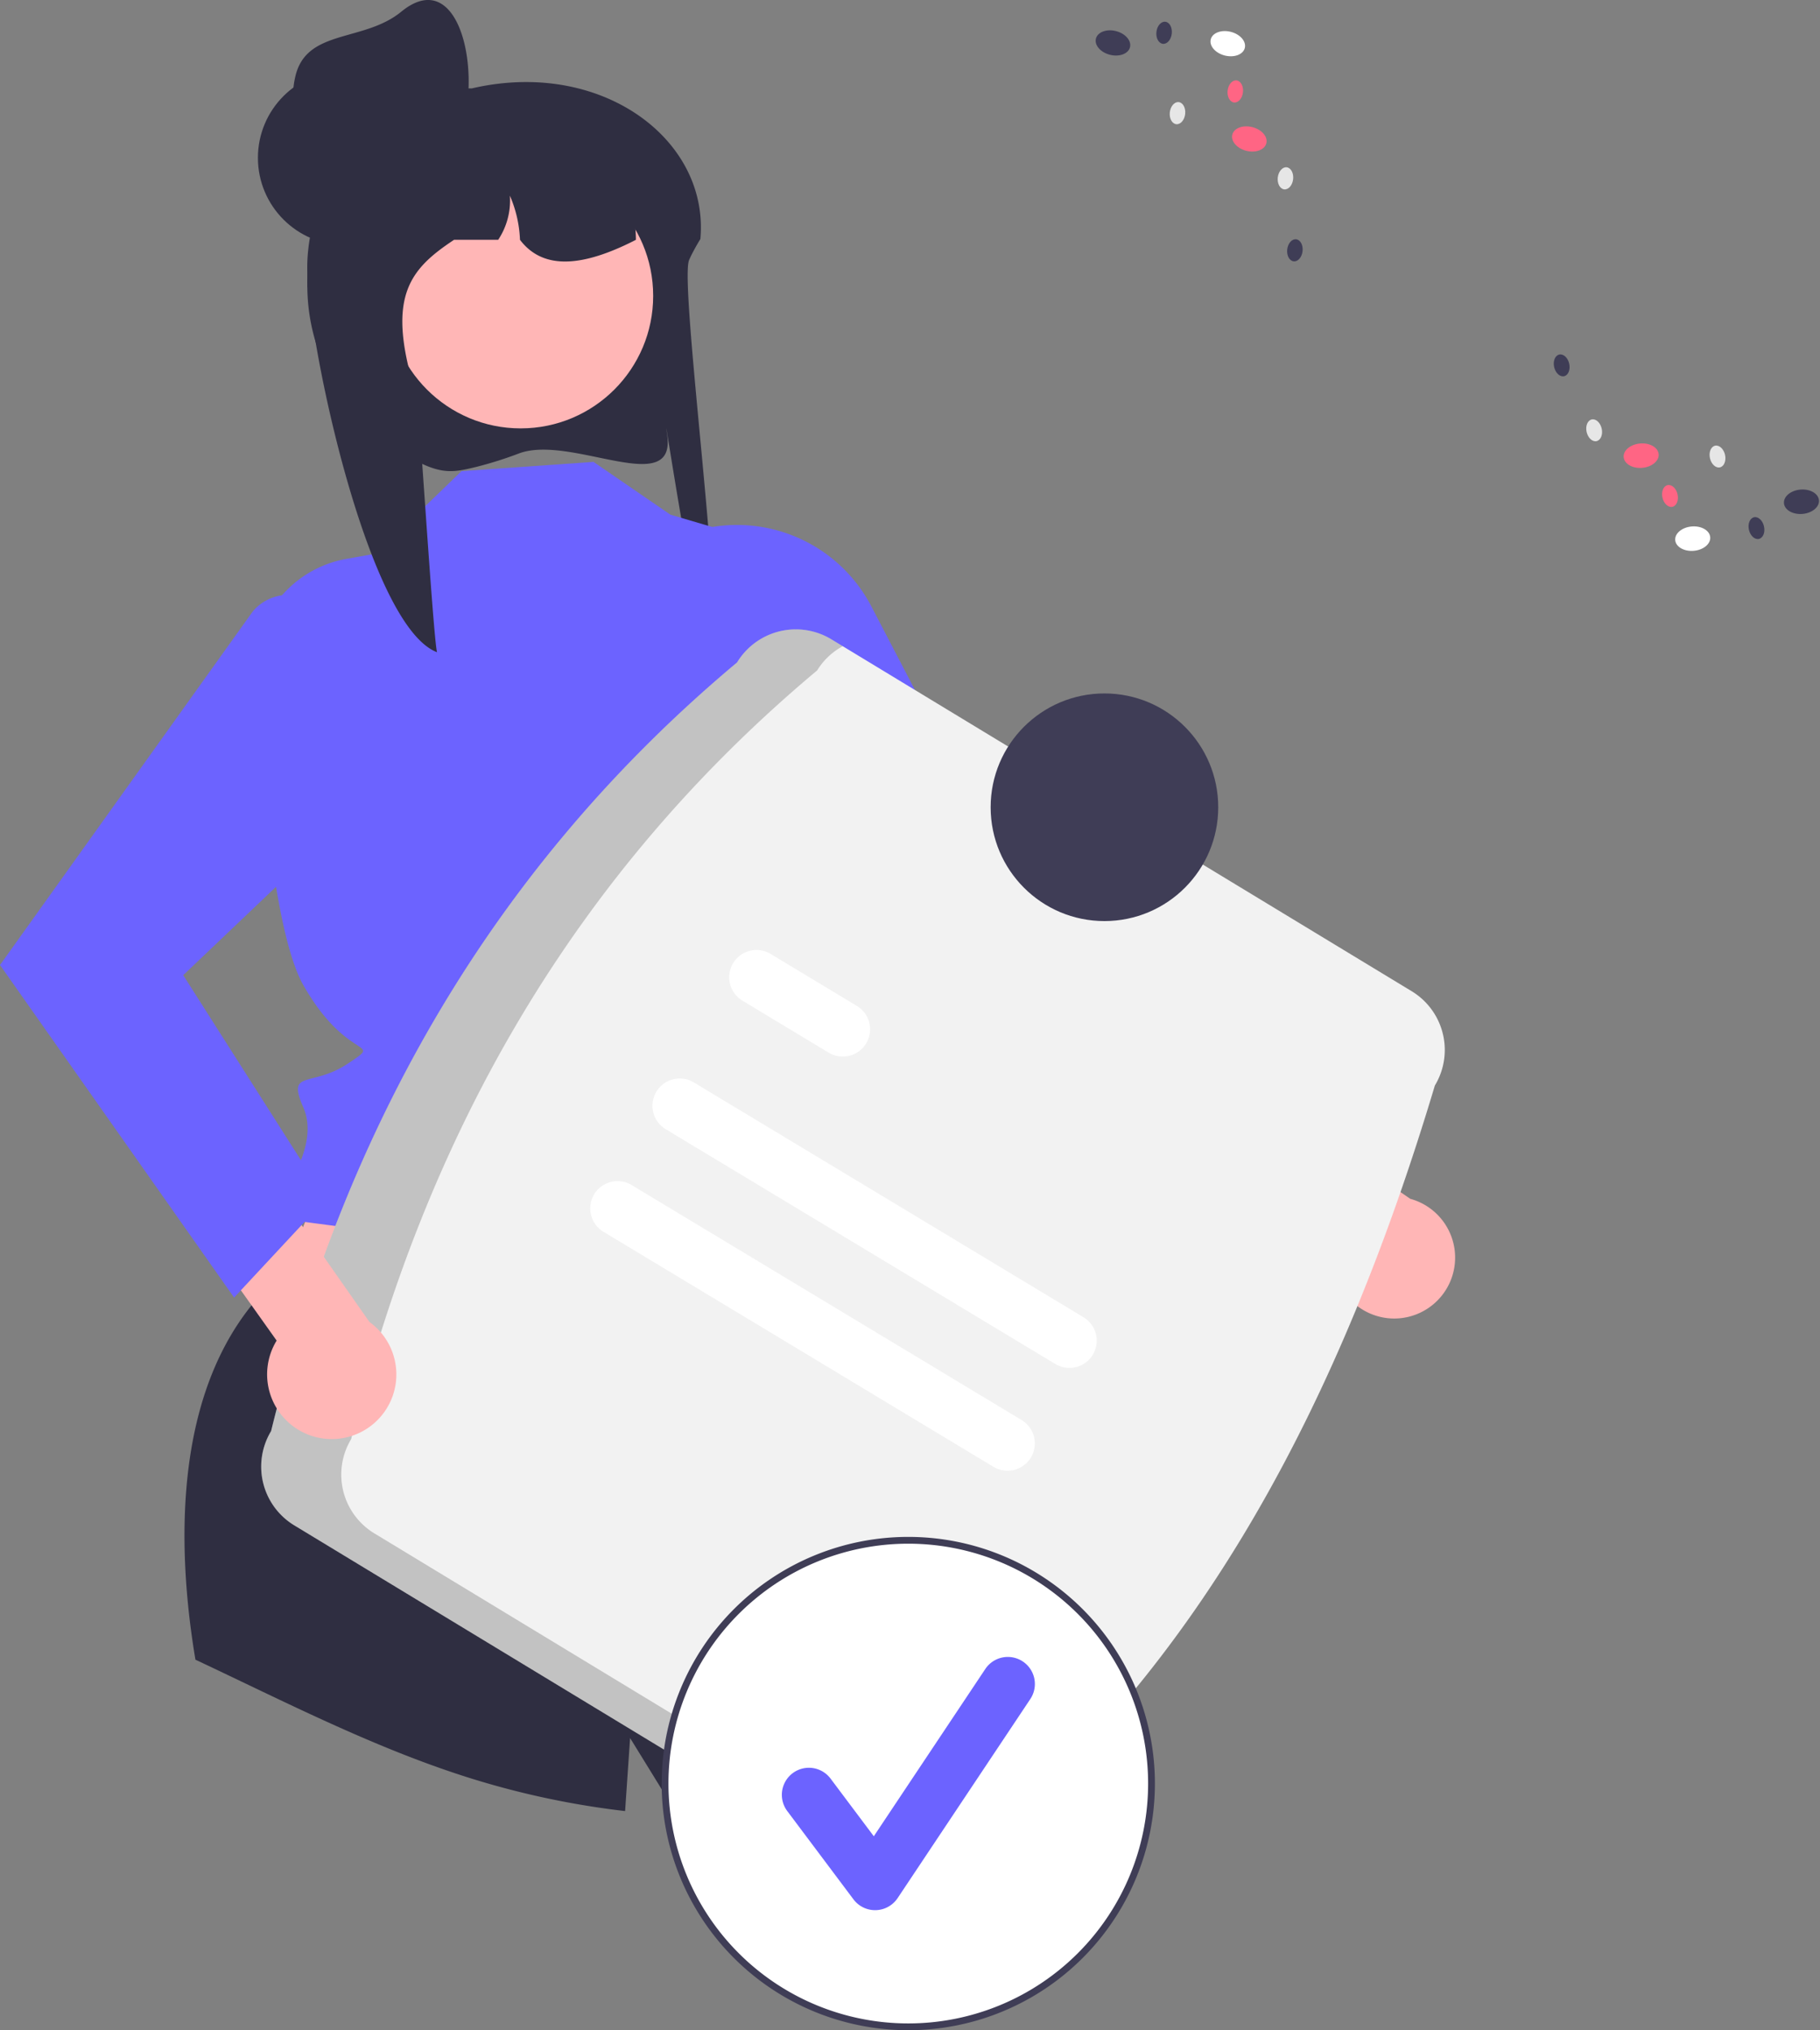 <svg xmlns="http://www.w3.org/2000/svg" width="536.41" height="598.269" viewBox="0 0 536.41 598.269">
  <rect x="0" y="0" width="536.41" height="598.269" fill="#808080" stroke="none"/>
  <g id="undraw_certification_re_ifll" transform="translate(-1 -70.05)">
    <path id="Path_1760" data-name="Path 1760" d="M466.29,319.488a114.237,114.237,0,0,1-12.558,3.971c-5.625,1.371-8.8,2.007-14.231-.1-.191-.074-.373-.147-.544-.219a57.679,57.679,0,0,1-35.1-52.3c-.027-.384-.027-.787-.027-1.18a56.177,56.177,0,0,1,.271-5.675,57.366,57.366,0,0,1,1.23-7.633l-.054-.01c-4.4-4.5-6.087-10.653-5.527-16.84a27.832,27.832,0,0,1,12.573-20.813,44.032,44.032,0,0,1,18.281-6.453,46.322,46.322,0,0,1,5.255-.3h16.5a71.283,71.283,0,0,1,10.357-1.633h.027c33.205-2.754,59.391,19.259,56.949,46.043-.018.03-.045.059-.063.089-.706,1.151-1.33,2.243-1.881,3.285-.534.974-.986,1.908-1.375,2.793-3.03,6.846,11.37,113.061,6.205,114.674-2.94.915-14.789-78.123-12.663-63.093C512.585,332.946,481.587,313.833,466.29,319.488Z" transform="translate(-312.272 -115.841)" fill="#2f2e41"/>
    <path id="Path_1761" data-name="Path 1761" d="M204.039,395.654l46.029,98.06L73,475.781l36.961-94.136Z" fill="#ffb6b6"/>
    <path id="Path_1762" data-name="Path 1762" d="M608.711,708.1a257.908,257.908,0,0,1-95.64,12.81l-14.09-22.85s-.59,8.51-1.47,21.52a248.816,248.816,0,0,1-45.47-9.64c-28.11-8.79-54.46-22.41-81.17-34.97-5.41-32.25-7.44-81.98,22.47-110.93l160.99,29.5s25.83,19.32,18.92,26.24-7.98,5.84-3.44,10.38,14.35,10.61,14.45,14.58C584.3,646.291,595.311,674.4,608.711,708.1Z" transform="translate(-312.272 -115.841)" fill="#2f2e41"/>
    <path id="Path_1763" data-name="Path 1763" d="M488.2,322.007,449.3,324.721l-25.139,24.292-8.8,1.571a32.825,32.825,0,0,0-27.006,34.246c1.811,30.683,5.866,76.528,14.341,91.4,13.141,23.063,24,15.827,13.141,23.063s-18.142,1.55-13.141,12.986-6.758,26.1-6.758,26.1l-4.681,4.681,4.965,2.035,158.2,20.585s-13.679-61.5-5.124-76.61,29.3-60.777,10.784-78.646l-18.1-63.694-31.134-9.182Z" transform="translate(-312.272 -115.841)" fill="#6c63ff"/>
    <path id="Path_1764" data-name="Path 1764" d="M723.647,574.429a17.981,17.981,0,0,1-17.081-21.405L632.36,502.768l8.854-23.943,87.7,60.334a17.956,17.956,0,0,1-5.267,35.27Z" transform="translate(-312.272 -115.841)" fill="#ffb6b6"/>
    <path id="Path_1765" data-name="Path 1765" d="M514.05,343.728,503.267,348l57.522,112.344L679.868,541.51,697.032,512.5,606.388,434.2l-36.29-69.6A44.665,44.665,0,0,0,514.05,343.728Z" transform="translate(-312.272 -115.841)" fill="#6c63ff"/>
    <circle id="Ellipse_697" data-name="Ellipse 697" cx="39.056" cy="39.056" r="39.056" transform="translate(115.399 118.175)" fill="#ffb6b6"/>
    <path id="Path_1766" data-name="Path 1766" d="M500.69,256.556c-.651.344-1.293.66-1.945.977-.678.326-1.357.651-2.044.959-13.07,5.925-23.717,6.585-30.175-1.936a36.169,36.169,0,0,0-2.976-13.007,20.9,20.9,0,0,1-3.446,13.007H447.1c-13.4,8.891-20.271,17.059-10.972,46.249.606,1.918,4.758,70.047,5.943,75.284-20.28-7.779-37.773-90.371-38.216-112.134-.027-.353-.027-.724-.027-1.085a47.559,47.559,0,0,1,.271-5.219,48.863,48.863,0,0,1,1.23-7.019l-.054-.009a18.331,18.331,0,0,1-5.527-15.486,44.664,44.664,0,0,1,12.41-11.126,79.194,79.194,0,0,1,13.586-5.1c.118-.027.217-.054.335-.081,1.429-.389,2.895-.742,4.36-1.049a81.876,81.876,0,0,1,9.145-1.384c.226-.009.443-.027.642-.027a6.853,6.853,0,0,1,3.491.959c.009,0,.009.009.027.009A6.89,6.89,0,0,1,447.1,225.2h14.491c.534,0,1.067.018,1.6.045,20.18.8,36.4,9.434,37.438,29.271C500.672,255.2,500.69,255.868,500.69,256.556Z" transform="translate(-312.272 -115.841)" fill="#2f2e41"/>
    <circle id="Ellipse_698" data-name="Ellipse 698" cx="25.73" cy="25.73" r="25.73" transform="translate(77.017 90.825)" fill="#2f2e41"/>
    <path id="Path_1767" data-name="Path 1767" d="M450.344,220.495C447.421,234.4,433,242.719,419.2,239.316a25.73,25.73,0,0,1-18.822-31.142c3.4-13.8,20.147-9.82,31.142-18.822C447.077,176.618,454.286,201.741,450.344,220.495Z" transform="translate(-312.272 -115.841)" fill="#2f2e41"/>
    <path id="Path_1768" data-name="Path 1768" d="M393.176,607.6c21.929-89.427,65.38-166.292,137.341-226.514a20.246,20.246,0,0,1,27.777-6.808L729.362,478a20.246,20.246,0,0,1,6.807,27.777c-27.466,91.762-68.6,171.388-137.341,226.514a20.245,20.245,0,0,1-27.777,6.808L399.984,635.374A20.246,20.246,0,0,1,393.176,607.6Z" transform="translate(-312.272 -115.841)" fill="#f2f2f2"/>
    <path id="Path_1769" data-name="Path 1769" d="M423.582,637.735a20.245,20.245,0,0,1-6.808-27.777c21.929-89.428,65.38-166.292,137.341-226.514a19.985,19.985,0,0,1,7.546-7.128l-3.366-2.041a20.246,20.246,0,0,0-27.777,6.807C458.556,441.3,415.105,518.169,393.176,607.6a20.245,20.245,0,0,0,6.808,27.777L571.052,739.1a20.156,20.156,0,0,0,20.232.32Z" transform="translate(-312.272 -115.841)" opacity="0.2"/>
    <path id="Path_1770" data-name="Path 1770" d="M624.2,587.772,509.372,518.583a8.044,8.044,0,0,1,8.3-13.78L632.5,573.992a8.044,8.044,0,1,1-8.3,13.779Z" transform="translate(-312.272 -115.841)" fill="#fff"/>
    <path id="Path_1771" data-name="Path 1771" d="M557.4,496.021,532.139,480.8a8.044,8.044,0,1,1,8.259-13.806l.043.026L565.7,482.242a8.044,8.044,0,1,1-8.3,13.779Z" transform="translate(-312.272 -115.841)" fill="#fff"/>
    <path id="Path_1772" data-name="Path 1772" d="M605.951,618.061,491.122,548.872a8.044,8.044,0,0,1,8.286-13.79l.016.01,114.829,69.189a8.044,8.044,0,1,1-8.3,13.779Z" transform="translate(-312.272 -115.841)" fill="#fff"/>
    <circle id="Ellipse_699" data-name="Ellipse 699" cx="33.539" cy="33.539" r="33.539" transform="translate(292.972 274.396)" fill="#3f3d56"/>
    <circle id="Ellipse_700" data-name="Ellipse 700" cx="71.685" cy="71.685" r="71.685" transform="translate(197.013 523.948)" fill="#fff"/>
    <path id="Path_1773" data-name="Path 1773" d="M580.971,784.159a72.685,72.685,0,1,1,72.685-72.685,72.685,72.685,0,0,1-72.685,72.685Zm0-143.37a70.685,70.685,0,1,0,70.685,70.685,70.685,70.685,0,0,0-70.685-70.685Z" transform="translate(-312.272 -115.841)" fill="#3f3d56"/>
    <path id="Path_1774" data-name="Path 1774" d="M571.191,748.783a7.972,7.972,0,0,1-6.379-3.19l-19.556-26.077a7.974,7.974,0,0,1,12.758-9.568l12.795,17.058,32.862-49.292a7.974,7.974,0,1,1,13.27,8.846l-39.113,58.671a7.977,7.977,0,0,1-6.414,3.548Z" transform="translate(-312.272 -115.841)" fill="#6c63ff"/>
    <ellipse id="Ellipse_701" data-name="Ellipse 701" cx="5.177" cy="3.601" rx="5.177" ry="3.601" transform="translate(494.43 225.633) rotate(-4.887)" fill="#fff"/>
    <ellipse id="Ellipse_702" data-name="Ellipse 702" cx="5.177" cy="3.601" rx="5.177" ry="3.601" transform="translate(526.48 214.76) rotate(-4.887)" fill="#3f3d56"/>
    <ellipse id="Ellipse_703" data-name="Ellipse 703" cx="5.177" cy="3.601" rx="5.177" ry="3.601" transform="translate(479.237 201.18) rotate(-4.887)" fill="#ff6584"/>
    <ellipse id="Ellipse_704" data-name="Ellipse 704" cx="2.276" cy="3.272" rx="2.276" ry="3.272" transform="translate(467.906 194.157) rotate(-12.732)" fill="#e6e6e6"/>
    <ellipse id="Ellipse_705" data-name="Ellipse 705" cx="2.276" cy="3.272" rx="2.276" ry="3.272" transform="translate(458.334 175.029) rotate(-12.732)" fill="#3f3d56"/>
    <ellipse id="Ellipse_706" data-name="Ellipse 706" cx="2.276" cy="3.272" rx="2.276" ry="3.272" transform="translate(504.258 201.892) rotate(-12.732)" fill="#e6e6e6"/>
    <ellipse id="Ellipse_707" data-name="Ellipse 707" cx="2.276" cy="3.272" rx="2.276" ry="3.272" transform="translate(490.259 213.513) rotate(-12.732)" fill="#ff6584"/>
    <ellipse id="Ellipse_708" data-name="Ellipse 708" cx="2.276" cy="3.272" rx="2.276" ry="3.272" transform="translate(515.743 222.978) rotate(-12.732)" fill="#3f3d56"/>
    <ellipse id="Ellipse_709" data-name="Ellipse 709" cx="3.601" cy="5.177" rx="3.601" ry="5.177" transform="translate(356.962 85.139) rotate(-75.779)" fill="#fff"/>
    <ellipse id="Ellipse_710" data-name="Ellipse 710" cx="3.601" cy="5.177" rx="3.601" ry="5.177" transform="translate(323.119 84.921) rotate(-75.779)" fill="#3f3d56"/>
    <ellipse id="Ellipse_711" data-name="Ellipse 711" cx="3.601" cy="5.177" rx="3.601" ry="5.177" transform="translate(363.313 113.217) rotate(-75.779)" fill="#ff6584"/>
    <ellipse id="Ellipse_712" data-name="Ellipse 712" cx="3.272" cy="2.276" rx="3.272" ry="2.276" transform="translate(377.237 125.603) rotate(-83.624)" fill="#e6e6e6"/>
    <ellipse id="Ellipse_713" data-name="Ellipse 713" cx="3.272" cy="2.276" rx="3.272" ry="2.276" transform="translate(380.02 146.811) rotate(-83.624)" fill="#3f3d56"/>
    <ellipse id="Ellipse_714" data-name="Ellipse 714" cx="3.272" cy="2.276" rx="3.272" ry="2.276" transform="translate(345.419 106.394) rotate(-83.624)" fill="#e6e6e6"/>
    <ellipse id="Ellipse_715" data-name="Ellipse 715" cx="3.272" cy="2.276" rx="3.272" ry="2.276" transform="translate(362.452 99.996) rotate(-83.624)" fill="#ff6584"/>
    <ellipse id="Ellipse_716" data-name="Ellipse 716" cx="3.272" cy="2.276" rx="3.272" ry="2.276" transform="translate(341.469 82.71) rotate(-83.624)" fill="#3f3d56"/>
    <path id="Path_1776" data-name="Path 1776" d="M403.842,608.544a19.072,19.072,0,0,1-9.035-27.606L339.7,503.477l17.679-20.509,64.777,92.48a19.046,19.046,0,0,1-18.314,33.1Z" transform="translate(-312.272 -115.841)" fill="#ffb6b6"/>
    <path id="Path_1777" data-name="Path 1777" d="M405.109,363.073h0a13.6,13.6,0,0,0-17.382,3.06L313.272,470.262l69,98,27-29-42-66,55.818-53.145a44.665,44.665,0,0,0-17.981-57.044Z" transform="translate(-312.272 -115.841)" fill="#6c63ff"/>
  </g>
</svg>
